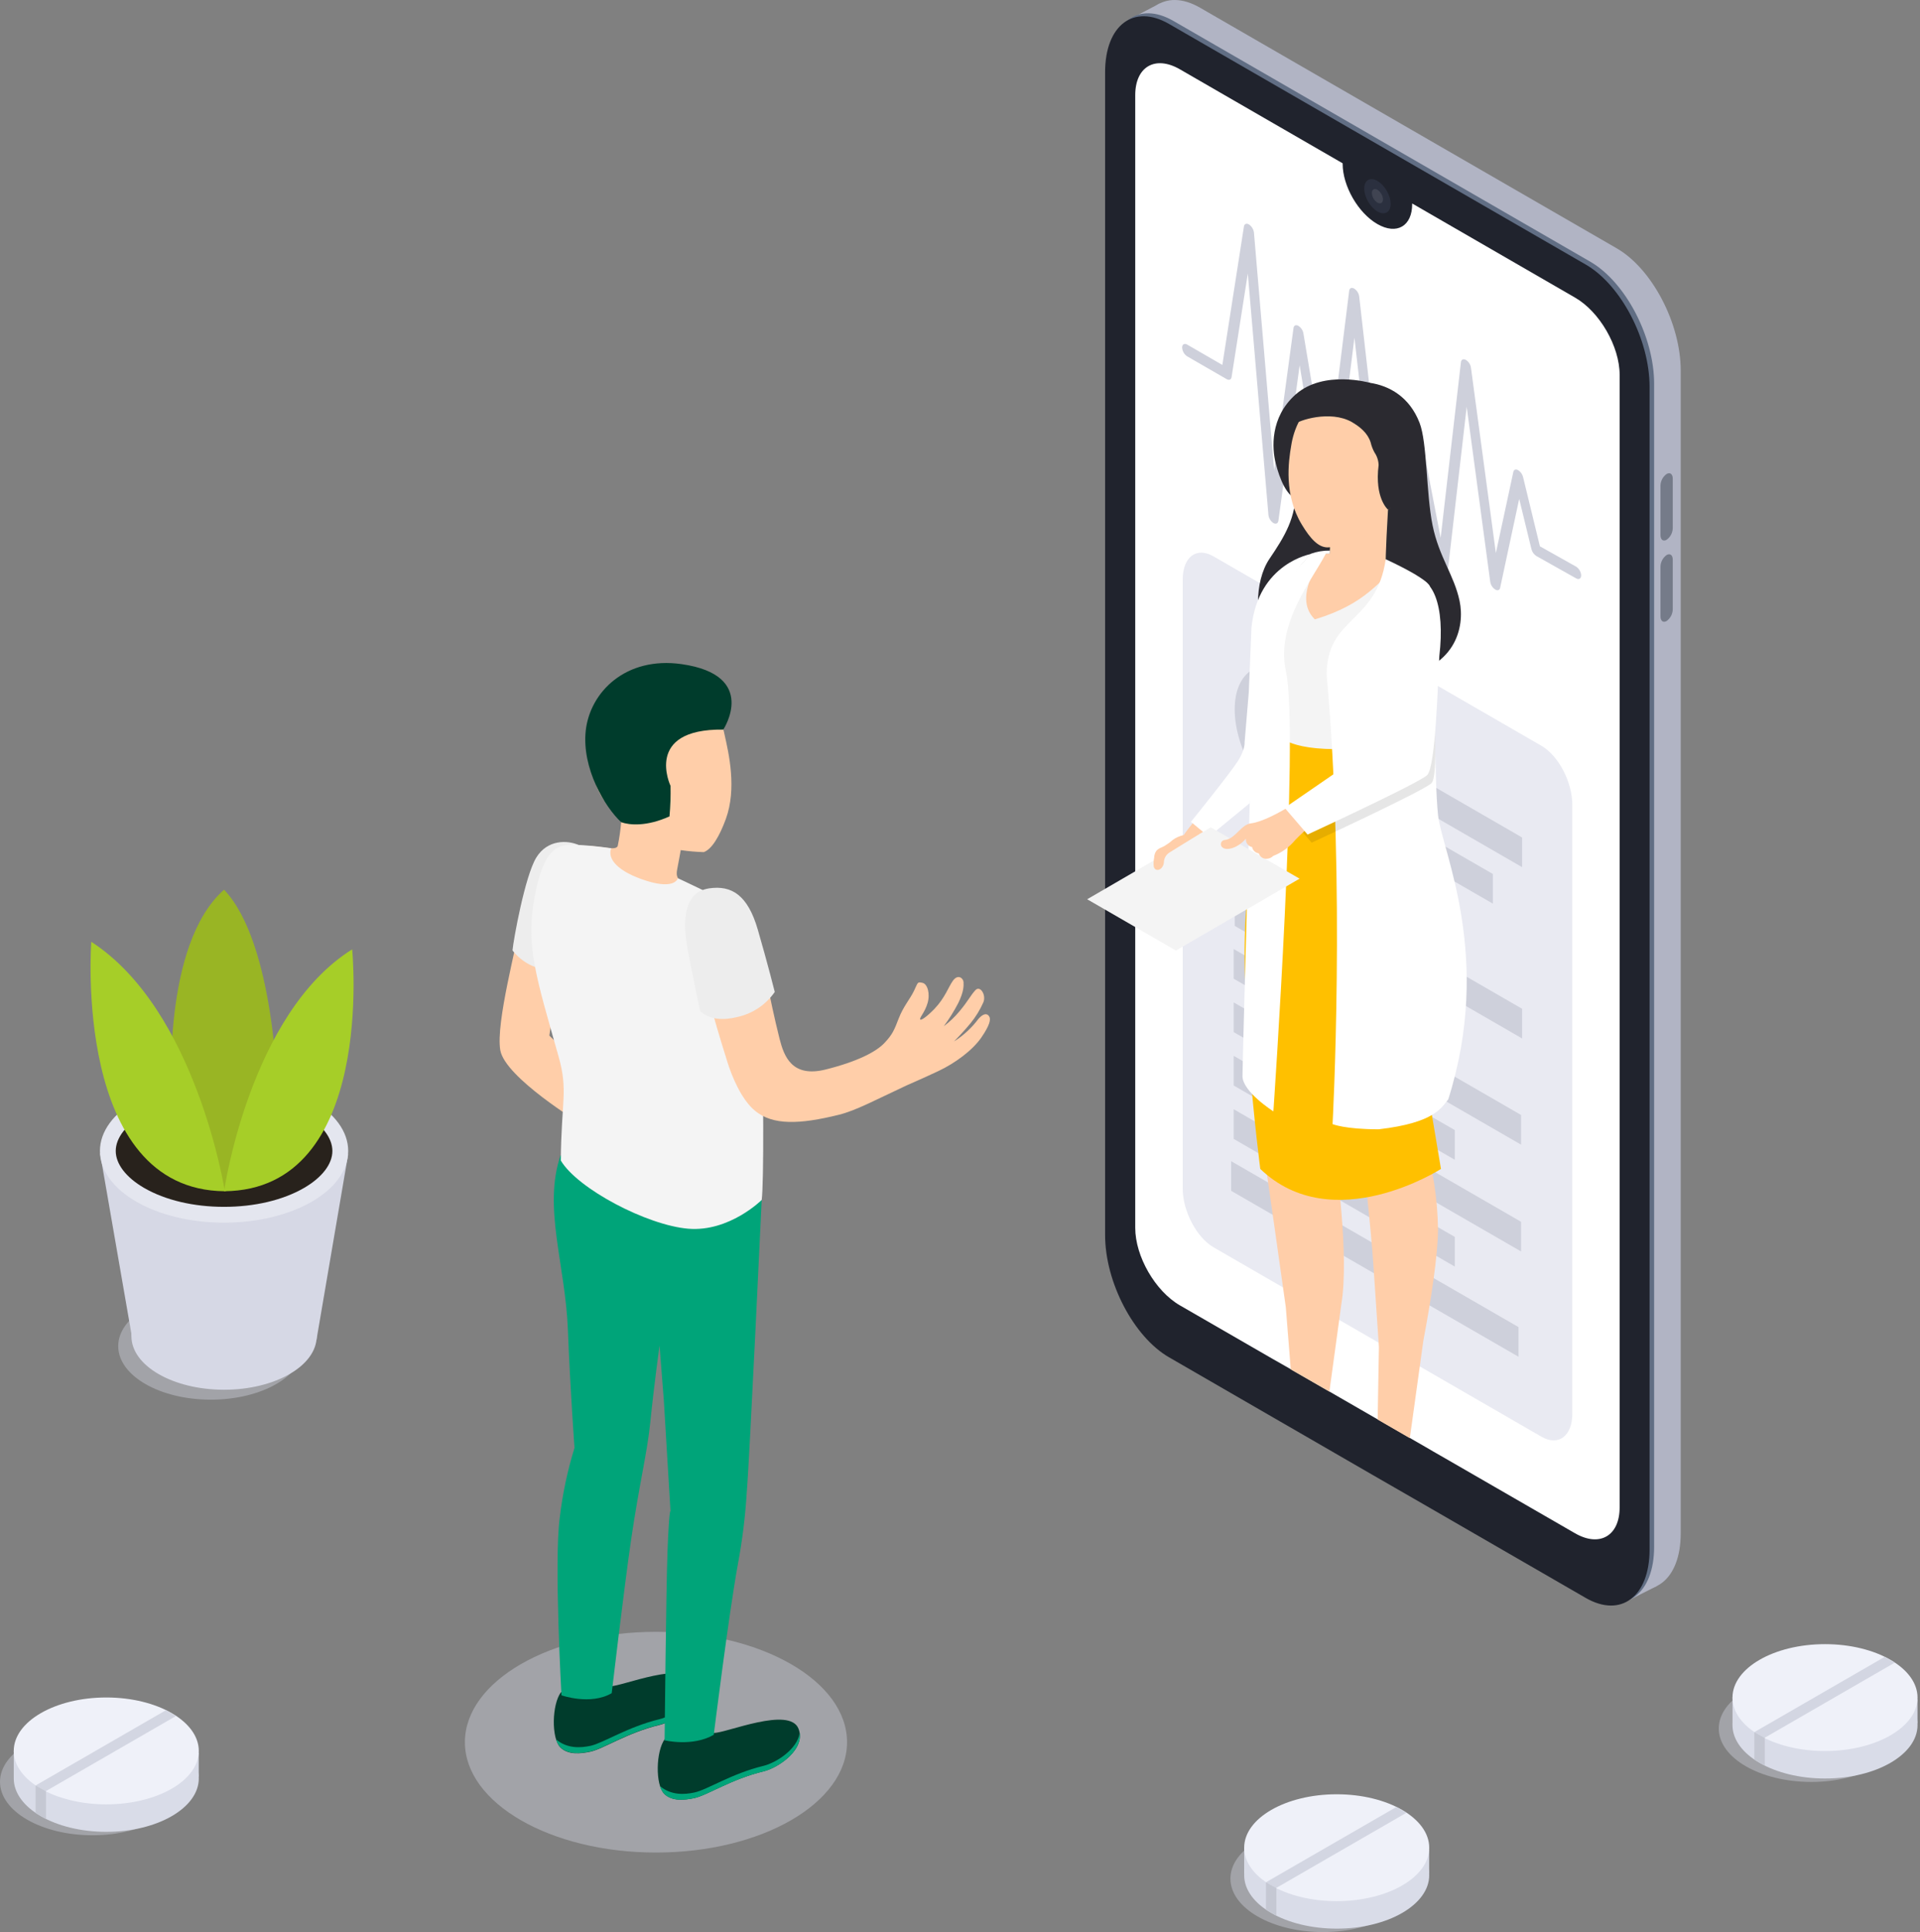 <?xml version="1.0" encoding="UTF-8"?> <svg xmlns="http://www.w3.org/2000/svg" width="497" height="500" viewBox="0 0 497 500" fill="none"><rect x="0" y="0" width="497" height="500" fill="#808080" stroke="none"/> <g clip-path="url(#clip0_653_11)"> <path d="M418.51 409.33L310.63 347C301.49 341.73 294.08 327.57 294.08 315.39V14.49C294.08 2.31 301.49 -3.29 310.63 1.99L418.51 64.27C427.65 69.55 435.06 83.71 435.06 95.89V396.82C435.06 409 427.65 414.61 418.51 409.33Z" fill="#B1B4C4"></path> <path d="M420.36 414.76L428.91 410.44L420.71 396.38L420.36 414.76Z" fill="#B1B4C4"></path> <path d="M292.4 4.99L300.27 0.86L298.68 12.46L292.4 4.99Z" fill="#B1B4C4"></path> <path d="M411.63 412.77L303.75 350.48C294.61 345.21 287.2 331.05 287.2 318.87V17.93C287.2 5.75 294.61 0.15 303.75 5.42L411.63 67.71C420.77 72.99 428.18 87.14 428.18 99.33V400.26C428.18 412.45 420.77 418.05 411.63 412.77Z" fill="#616E84"></path> <path d="M427 100.1V401C427 413.2 419.6 418.79 410.46 413.52L368.15 389.09L355 381.52L302.6 351.25C293.46 345.97 286.06 331.82 286.06 319.63V18.7C286.06 6.51 293.46 0.92 302.6 6.19L410.49 68.47C419.63 73.76 427 87.9 427 100.1Z" fill="#20232D"></path> <path d="M419.25 97V390.1C419.25 397.47 414.08 400.48 407.68 396.78L374 377.35L371 375.63L370 375.04L362.71 370.84L341.61 358.67L332.86 353.62L329.34 351.62L305.43 337.82C299.04 334.13 293.86 325.15 293.86 317.75V24.63C293.86 17.24 299.04 14.25 305.43 17.94L347.55 42.26V42.38C347.55 48.13 351.55 55.12 356.55 57.99C361.55 60.86 365.55 58.53 365.55 52.79C365.55 52.79 365.55 52.7 365.55 52.66L407.68 77C414.08 80.67 419.25 89.65 419.25 97Z" fill="white"></path> <path d="M358.976 54.965C360.311 54.194 360.309 51.693 358.973 49.378C357.636 47.063 355.471 45.811 354.136 46.582C352.802 47.352 352.804 49.853 354.14 52.168C355.477 54.483 357.642 55.735 358.976 54.965Z" fill="#2B303F"></path> <path opacity="0.1" d="M356.55 52.43C356.13 52.158 355.78 51.791 355.53 51.358C355.28 50.925 355.136 50.439 355.11 49.94C355.11 49.03 355.75 48.66 356.55 49.12C356.97 49.389 357.321 49.754 357.573 50.185C357.825 50.617 357.971 51.101 358 51.6C358 52.51 357.34 52.88 356.55 52.43Z" fill="white"></path> <path d="M431.41 139.69C430.53 140.2 429.82 139.69 429.82 138.49V125.66C429.836 125.072 429.987 124.494 430.263 123.974C430.539 123.454 430.931 123.004 431.41 122.66V122.66C432.29 122.15 433 122.66 433 123.87V136.7C432.983 137.288 432.831 137.863 432.555 138.382C432.279 138.9 431.887 139.348 431.41 139.69V139.69Z" fill="#757B89"></path> <path d="M431.41 160.72C430.53 161.22 429.82 160.72 429.82 159.51V146.68C429.829 146.083 429.977 145.496 430.253 144.966C430.529 144.437 430.925 143.979 431.41 143.63V143.63C432.29 143.13 433 143.63 433 144.84V157.67C432.991 158.267 432.843 158.854 432.566 159.383C432.29 159.913 431.894 160.371 431.41 160.72V160.72Z" fill="#757B89"></path> <path d="M399 371.8L314.15 322.8C309.75 320.26 306.15 313.43 306.15 307.56V150C306.15 144.12 309.73 141.42 314.15 144L399 193C403.41 195.55 407 202.37 407 208.25V365.85C407 371.64 403.38 374.34 399 371.8Z" fill="#E9EAF2"></path> <path d="M346.848 212.339C353.081 208.741 353.08 197.073 346.848 186.278C340.615 175.483 330.511 169.649 324.278 173.247C318.046 176.845 318.047 188.513 324.279 199.308C330.512 210.103 340.616 215.937 346.848 212.339Z" fill="#CED0DB"></path> <path d="M394 224.41L361.18 205.46V197.78L394 216.73V224.41Z" fill="#CED0DB"></path> <path d="M386.43 233.85L361.18 219.28V211.6L386.43 226.18V233.85Z" fill="#CED0DB"></path> <path d="M394 268.74L319.61 225.79V218.12L394 261.06V268.74Z" fill="#CED0DB"></path> <path d="M376.83 272.65L319.61 239.61V231.93L376.83 264.97V272.65Z" fill="#CED0DB"></path> <path d="M393.74 296.23L319.35 253.28V245.6L393.74 288.55V296.23Z" fill="#CED0DB"></path> <path d="M376.58 300.14L319.35 267.1V259.42L376.58 292.46V300.14Z" fill="#CED0DB"></path> <path d="M393.74 323.87L319.35 280.92V273.24L393.74 316.19V323.87Z" fill="#CED0DB"></path> <path d="M393.08 351.12L318.69 308.17V300.5L393.08 343.44V351.12Z" fill="#CED0DB"></path> <path d="M376.58 327.781L319.35 294.741V287.061L376.58 320.101V327.781Z" fill="#CED0DB"></path> <path d="M329.61 135.35C329.26 135.114 328.966 134.805 328.747 134.444C328.527 134.083 328.389 133.679 328.34 133.26L323 70.78L318.8 97.59C318.7 98.26 318.15 98.48 317.51 98.11L307.3 92.21C306.921 91.96 306.605 91.624 306.38 91.23C306.154 90.836 306.024 90.394 306 89.94C306 89.11 306.59 88.77 307.31 89.18L316.41 94.44L322 58.6C322.1 57.92 322.69 57.71 323.33 58.11C323.674 58.35 323.963 58.658 324.18 59.017C324.397 59.375 324.537 59.775 324.59 60.19L329.83 121.75L334.83 84.89C334.92 84.21 335.45 83.98 336.08 84.32C336.429 84.541 336.727 84.834 336.955 85.178C337.182 85.523 337.334 85.912 337.4 86.32L343.4 122.25L349.24 75.25C349.32 74.55 349.88 74.31 350.53 74.68C350.877 74.902 351.172 75.195 351.396 75.54C351.62 75.885 351.768 76.273 351.83 76.68L358.77 137.6L364.53 107.6C364.65 106.98 365.17 106.78 365.79 107.11C366.443 107.546 366.899 108.221 367.06 108.99L372.92 139.19L378.17 93.73C378.25 93.04 378.79 92.78 379.44 93.14C379.793 93.357 380.094 93.648 380.322 93.994C380.55 94.339 380.7 94.731 380.76 95.14L387.21 143.14L391.73 122.14C391.85 121.54 392.35 121.34 392.94 121.65C393.267 121.848 393.551 122.109 393.776 122.418C394.001 122.728 394.162 123.078 394.25 123.45L398.61 141.38L407.98 146.64C408.36 146.886 408.676 147.218 408.904 147.609C409.131 148 409.264 148.439 409.29 148.89C409.29 149.73 408.73 150.08 408 149.68L397.67 143.88C397.047 143.467 396.602 142.835 396.42 142.11L393.25 129.11L388.32 152.11C388.19 152.74 387.64 152.95 387.01 152.54C386.672 152.313 386.386 152.018 386.169 151.673C385.952 151.329 385.809 150.943 385.75 150.54L379.66 105.27L374.66 148.62C374.58 149.29 374.07 149.55 373.44 149.23C373.092 149.024 372.791 148.747 372.558 148.416C372.325 148.085 372.166 147.708 372.09 147.31L366 115.66L359.86 147.57C359.73 148.22 359.16 148.4 358.53 148.02C358.195 147.79 357.911 147.493 357.695 147.149C357.478 146.806 357.334 146.421 357.27 146.02L350.6 87.36L345 132.19C344.92 132.87 344.39 133.12 343.75 132.78C343.402 132.556 343.105 132.263 342.876 131.919C342.647 131.575 342.492 131.187 342.42 130.78L336.42 94.52L330.92 134.77C330.81 135.49 330.26 135.72 329.61 135.35Z" fill="#CED0DB"></path> <path d="M344.14 101.421C346.23 98.061 362.21 95.851 367.46 109.421C369.46 114.551 369.15 127.671 370.82 135.921C372.49 144.171 376.41 148.831 377.82 155.521C379.23 162.211 376.93 173.411 360.82 175.391C344.71 177.371 332.31 171.721 328.51 166.581C324.71 161.441 324.62 150.521 328.58 144.661C332.54 138.801 335.53 134.021 335.44 126.391L344.14 101.421Z" fill="#2B2A30"></path> <path d="M354.69 99.091C354.69 99.091 342.69 95.621 335.37 102.091C328.7 108.031 329.26 116.091 330.23 119.921C331.2 123.751 333.14 128.921 336.16 129.191C339.18 129.461 354.69 99.091 354.69 99.091Z" fill="#2B2A30"></path> <path d="M359.29 131.891C359.29 131.891 358.5 145.301 358.74 146.281C358.98 147.261 364.01 148.221 365.41 149.391C366.81 150.561 358.12 164.161 353.7 166.181C349.28 168.201 335.58 163.051 334.63 156.181C333.76 149.911 338.55 145.041 340.4 143.341C341.656 143.22 342.919 143.186 344.18 143.241L344.58 136.741C350.58 134.881 359.29 131.891 359.29 131.891Z" fill="#FFCEA9"></path> <path d="M326.87 157.221C326.79 156.851 324.87 157.931 324.82 157.961C324.77 157.991 323.87 192.361 322.17 195.471C317.89 202.781 306.51 215.131 306.23 216.521C305.39 220.691 307.81 216.951 311.72 216.521C313.92 216.251 326.83 203.181 329.72 200.201L329.9 200.311C329.9 200.191 329.9 200.081 329.95 199.971L330.33 199.581C330.435 198.658 330.465 197.728 330.42 196.801C335.79 159.431 329.19 156.941 326.87 157.221Z" fill="#FFCEA9"></path> <path d="M323.94 162.501L323.26 179.061L322.17 192.111C322.17 192.111 322.38 193.861 320.46 196.921C318.54 199.981 308.28 212.691 308.28 212.691L312.92 216.541L323.49 207.861L330.49 161.101L326.81 156.551L323.94 162.501Z" fill="white"></path> <path d="M361.13 147.591C364.89 148.171 369.2 150.181 369.79 152.241C370.48 154.651 371.97 165.991 368.71 174.621C365.45 183.251 363.25 188.741 361.38 192.451C361.38 192.451 345.08 199.451 331.94 191.291C331.94 191.291 331.04 182.051 330.94 177.101C318.81 166.521 329.18 153.471 339.45 143.341C340.679 143.214 341.917 143.198 343.15 143.291C343.15 143.291 333.99 154.131 340.36 160.291C354.05 156.161 356.76 150.001 361.13 147.591Z" fill="#F4F4F4"></path> <path d="M334.24 115.28C335.6 106.67 341.82 100.16 350.7 100.68C354.273 100.876 357.693 102.19 360.479 104.436C363.264 106.681 365.274 109.745 366.223 113.195C367.173 116.645 367.014 120.306 365.77 123.66C364.526 127.015 362.259 129.894 359.29 131.89C358.98 133.196 358.52 134.461 357.92 135.66C354.77 139.32 346.41 141.66 343.65 141.66C341.27 141.66 339.21 139.46 336.98 135.76C332.32 128.08 333.5 119.54 334.24 115.28Z" fill="#FFCEA9"></path> <path d="M353.45 100.84C359.68 102.06 364.81 103.84 366.5 109.93C367.66 114.14 369.17 122.18 367.73 125.56L366.83 128L359.29 131.89C359.29 131.89 355.77 128.96 356.86 120.36C356.826 119.195 356.458 118.063 355.8 117.1C355.347 116.285 355.011 115.409 354.8 114.5C354.04 112.1 352.11 110.5 349.91 109.21C344.29 106.06 336.07 108.78 334.91 109.92C338.67 102.14 346.21 99.42 353.45 100.84Z" fill="#2B2A30"></path> <path d="M375.56 237.18C374.56 248.06 368.5 294.3 368.5 294.3C370.876 302.083 372.135 310.164 372.24 318.3C372.18 325.03 370.42 336.45 368.43 347.03L364.94 372.18L356.61 367.36L356.94 348.61C356.51 342.33 355.89 333.06 355.49 327.13C354.84 317.49 353.11 302.13 352.61 298.35C352.11 294.57 350.89 287.85 350.3 280.35C349.71 272.85 346.89 234.8 346.89 234.8L346.5 241.93C346.5 241.93 346.13 253.51 344.5 267.77C342.87 282.03 342.24 288.39 342.24 288.39C342.24 288.39 345.13 293.69 345.5 297.6C345.8 300.69 349.32 325.09 347.21 337.51L344.12 360.13L334.12 354.39L332.83 338.24C331.12 326.14 327.51 300.48 326.95 297.14C326.23 292.75 325.63 290.59 324.79 276.79C323.95 262.99 324.26 233.02 325.65 222.15C327.04 211.28 331.05 195.49 331.05 195.49C334.835 197.269 338.932 198.288 343.11 198.49C350.11 198.85 361.36 196.72 361.36 196.72C363.323 200.15 365.469 203.471 367.79 206.67C370.94 211 377 220.53 375.56 237.18Z" fill="#FFCEA9"></path> <path d="M361.38 192.451L370.74 211.261C370.74 211.261 385.03 232.171 370.22 285.931L373 302.511C373 302.511 345 320.511 326.23 302.511C326.23 302.511 319.72 252.831 323.18 229.921C325.101 216.745 328.019 203.735 331.91 191.001C331.91 191.001 336.5 196.071 360.13 192.721" fill="#FFC000"></path> <path d="M339.49 143.341C339.49 143.341 325.63 145.601 323.94 162.501L327.11 159.331C327.11 159.331 334.88 147.571 339.49 143.341Z" fill="white"></path> <path d="M343.19 143.29C339.61 150.2 330.19 161.49 332.86 173.71C336.4 190 329.62 287.61 329.62 287.61C329.62 287.61 321.62 282.54 321.62 278.48C321.62 274.42 324.62 169.06 324.62 164.07C324.62 159.08 333.38 150.22 339.33 143.3C340.904 142.735 342.568 142.461 344.24 142.49C344.24 142.86 344.24 142.91 344.19 143.29C343.89 143.31 343.72 143.29 343.19 143.29Z" fill="white"></path> <path d="M281.42 232.72L313.42 214.12L336.4 227.39L304.39 245.99L281.42 232.72Z" fill="#F4F4F4"></path> <path d="M309.29 215.48C307.29 215.94 305.29 216.09 303.61 217.34C302.99 217.893 302.32 218.389 301.61 218.82C301.29 218.99 300.98 219.19 300.61 219.33C300.119 219.501 299.678 219.794 299.33 220.18C298.967 220.7 298.768 221.316 298.76 221.95C298.603 222.713 298.566 223.496 298.65 224.27C298.93 225.42 300.12 225.33 300.75 224.53C301.068 224.13 301.253 223.64 301.28 223.13C301.296 222.644 301.426 222.169 301.661 221.743C301.895 221.317 302.227 220.953 302.63 220.68L310.28 215.93C310.183 215.761 310.035 215.626 309.858 215.545C309.68 215.465 309.481 215.442 309.29 215.48V215.48Z" fill="#FFCEA9"></path> <path d="M371.47 173.061C371.47 173.061 371.21 201.771 372.26 211.061C373.31 220.351 386.56 247.571 374.89 284.501C373.17 286.501 371.59 290.551 356.89 292.251C348.12 292.251 344.94 290.911 344.94 290.911C344.94 290.911 348.33 228.981 343.41 174.601C343.41 159.601 356.31 161.341 358.7 144.721C370.09 150.041 370.1 151.721 370.1 151.721L371.47 173.061Z" fill="white"></path> <path opacity="0.1" d="M365.69 151.401C359.42 152.101 358.6 160.051 358.6 160.051L358.31 172.221C358.31 172.221 358.99 187.741 360.79 192.471L333.59 211.161L339.52 218.071C339.52 218.071 368.26 204.801 370.52 202.701C372.78 200.601 370.52 176.251 370.87 169.241C372.38 156.001 372 150.701 365.69 151.401Z" fill="black"></path> <path d="M370.19 158.131C369.13 153.781 365.72 155.181 362.79 152.631C355.98 162.261 360.5 188.311 361.42 191.091L335.3 207.741C334.88 208.021 333.98 208.571 333.55 208.841C331.18 210.271 326.62 212.751 323.84 213.071C321.22 213.371 319.84 217.071 317.06 217.381C316.847 217.388 316.642 217.458 316.469 217.581C316.296 217.705 316.163 217.876 316.087 218.075C316.011 218.274 315.996 218.49 316.043 218.698C316.089 218.905 316.196 219.094 316.35 219.241C317.47 220.321 320.46 219.431 322.5 217.041C322.494 217.101 322.494 217.161 322.5 217.221C322.492 217.694 322.653 218.155 322.953 218.522C323.253 218.888 323.674 219.136 324.14 219.221C324.14 219.394 324.189 219.564 324.28 219.711C324.424 220.015 324.642 220.278 324.915 220.476C325.187 220.674 325.506 220.799 325.84 220.841C325.979 221.287 326.27 221.671 326.663 221.925C327.056 222.179 327.525 222.287 327.99 222.231C328.585 222.197 329.146 221.94 329.56 221.511C331.787 220.654 333.754 219.234 335.27 217.391C336.615 216.007 338.031 214.692 339.51 213.451C346.6 210.401 367.86 201.321 368.81 200.031C370.19 198.121 371.7 164.341 370.19 158.131Z" fill="#FFCEA9"></path> <path d="M364.64 149.3C358.37 150 357.55 157.95 357.55 157.95L357.26 170.11C357.26 170.11 357.94 185.64 359.73 190.37L332.54 209.06L338.47 215.97C338.47 215.97 367.21 202.7 369.42 200.6C371.63 198.5 372.19 176.86 372.57 169.86C374.13 156.64 370.92 148.6 364.64 149.3Z" fill="white"></path> <path opacity="0.4" d="M169.8 479.42C197.116 479.42 219.26 466.633 219.26 450.86C219.26 435.087 197.116 422.3 169.8 422.3C142.484 422.3 120.34 435.087 120.34 450.86C120.34 466.633 142.484 479.42 169.8 479.42Z" fill="#D6D8E5"></path> <path d="M134.56 239.1C134.01 243.91 128.27 264.66 129.5 271.77C130.73 278.88 150.34 290.77 150.34 290.77L153.06 278.6L142.2 268L145.13 247.85L134.56 239.1Z" fill="#FFCEA9"></path> <path d="M149.73 218.65C146.93 217.44 141.73 217.17 138.81 221.95C135.89 226.73 132.93 243.11 132.66 245.95C132.66 245.95 136.71 251.54 142.78 250.61L149.73 218.65Z" fill="#EDEDED"></path> <path d="M172.12 450C176.388 451.174 180.947 450.621 184.81 448.46C187.86 448.55 204.45 441.46 206.71 447.41C208.71 452.64 201.5 457.47 197.66 458.41C189.28 460.41 183.08 464.62 179.71 465.33C177.21 465.86 173.96 466.21 171.96 464.24C169.57 461.88 169.77 453.13 172.12 450Z" fill="#003C2C"></path> <path d="M179.71 463.889C183.08 463.189 189.28 459.009 197.66 456.979C200.88 456.199 206.42 452.679 206.98 448.479C207.72 453.289 201.24 457.559 197.66 458.419C189.28 460.419 183.08 464.629 179.71 465.339C177.21 465.869 173.96 466.219 171.96 464.249C171.444 463.677 171.067 462.992 170.86 462.249C173.78 464.669 177.21 464.419 179.71 463.889Z" fill="#00A479"></path> <path d="M145.21 437.929C149.476 439.114 154.038 438.564 157.9 436.399C160.96 436.489 177.54 429.399 179.8 435.399C181.8 440.629 174.59 445.459 170.75 446.399C162.37 448.399 156.17 452.609 152.81 453.319C150.3 453.849 147.05 454.199 145.06 452.219C142.66 449.799 142.87 441.049 145.21 437.929Z" fill="#003C2C"></path> <path d="M152.81 451.81C156.17 451.1 162.37 446.93 170.75 444.9C173.97 444.12 179.51 440.59 180.07 436.4C180.82 441.21 174.33 445.48 170.75 446.34C162.37 448.34 156.17 452.55 152.81 453.26C150.3 453.79 147.05 454.14 145.06 452.16C144.537 451.593 144.159 450.906 143.96 450.16C146.87 452.58 150.3 452.34 152.81 451.81Z" fill="#00A479"></path> <path d="M144.88 392.86C145.598 386.699 146.88 380.617 148.71 374.69C148.71 374.69 147.57 359 147 344.14C146.35 327.27 140.5 312.42 145.11 298.96L197.17 310.54C197.17 310.54 194.02 377.8 193.32 385.94C192.944 392.276 192.169 398.582 191 404.82C188.62 417.88 184.76 448.94 184.76 448.94C179.25 452.14 172.03 450.37 172.03 450.37C172.03 450.37 172.43 411.09 172.78 401.68C173.21 390.19 173.56 391.07 173.56 391.07L171.84 362.46L170.72 348.22C170.72 348.22 169.28 358.67 168.34 368C167.52 376.14 165.56 383.5 163.34 398.64C161.44 411.78 158.34 438.18 158.34 438.18C152.84 441.38 145.34 438.73 145.34 438.73C145.34 438.73 143.39 404.26 144.88 392.86Z" fill="#00A479"></path> <path d="M152.48 218.93C156.48 219.13 159.4 220.15 159.9 218.93C160.323 216.883 160.624 214.813 160.8 212.73C160.34 211.58 159.95 210.35 159.95 210.35C154.95 207.28 153.4 201.9 152.74 195.64C151.63 184.93 157.41 175.55 168.12 174.43C178.19 173.43 185.6 180.43 187.57 190.18C188.64 194.97 190.76 204.04 187.89 211.93C186.29 216.34 184.23 219.84 182.16 220.52C180.168 220.463 178.182 220.289 176.21 220V220C176.21 220 175.68 223 175.31 224.88C174.94 226.76 175.09 227.8 178.89 230.15C182.69 232.5 173.14 237.3 166.89 236.83C160.64 236.36 153.64 232.59 151.71 228.55C149.58 224.1 149.76 218.8 152.48 218.93Z" fill="#FFCEA9"></path> <path d="M158.22 219.519C157.12 222.259 159.91 225.609 167.36 227.949C174.81 230.289 175.47 227.279 175.47 227.279C175.47 227.279 186.39 232.279 189.94 234.729C194.41 237.859 196.39 246.899 197 262.159C197.69 279.819 197.75 306.019 197.17 310.539C197.17 310.539 188.82 318.859 178.17 317.979C167.52 317.099 149.5 307.649 145.17 300.339C145.29 284.859 147.1 282.339 144.59 273.419C138.85 252.999 135.83 244.639 138.59 231.069C140.89 219.879 144.11 218.489 148.53 218.599C151.774 218.735 155.008 219.042 158.22 219.519V219.519Z" fill="#F4F4F4"></path> <path d="M213.8 276.76C205.03 278.97 202.97 273.44 201.8 268.86C199.01 257.77 197.51 247.76 195.43 241.47C192.98 234.05 190.43 232.86 186.81 231.42C182.57 229.72 178.93 233.3 180.34 242.74C182.01 253.92 184.2 261.74 188.34 274.99C189.43 278.44 191.87 284.58 195.54 287.54C200.06 291.2 206.88 291.04 217.19 288.48C221.59 287.38 226.41 284.75 234.73 280.87C236.96 279.87 238.73 279.14 242.98 277.14C247.23 275.14 251.73 271.81 253.98 268.56C256.23 265.31 256.52 263.78 256.06 263.04C255.49 262.11 254.47 262.31 253.27 263.68C251.539 265.993 249.4 267.972 246.96 269.52C246.96 269.52 249.73 266.66 251.23 264.8C252.576 263.151 253.693 261.328 254.55 259.38C255.34 257.48 253.71 254.91 252.47 256.26C251.23 257.61 250.64 258.99 248.37 261.71C247.171 263.156 245.805 264.455 244.3 265.58C245.707 263.682 246.961 261.676 248.05 259.58C249.49 256.64 249.47 255.13 249.41 254.14C249.35 253.15 247.95 251.97 246.64 253.84C245.45 255.53 244.64 258.17 241.93 261.04C239.93 263.12 238.22 264.32 238.17 263.74C238.12 263.16 239.38 262.02 240.1 259.6C240.82 257.18 240.1 254.6 238.76 254.34C237.42 254.08 237.68 254.14 236.6 256.4C235.52 258.66 233.88 260.34 232.6 263.65C231.49 266.56 230.99 267.74 228.99 269.86C226.9 272.12 222.14 274.66 213.8 276.76Z" fill="#FFCEA9"></path> <path d="M183.57 229.9C189.43 229.04 193.57 231.68 196.15 240.55C198.73 249.42 200.55 256.71 200.55 256.71C198.23 260.052 194.721 262.381 190.74 263.22C183.74 264.92 181.21 261.57 181.21 261.57C181.21 261.57 179.21 252.27 178.05 245.94C176.89 239.61 176.32 231 183.57 229.9Z" fill="#EDEDED"></path> <path d="M187.23 188.81C187.23 188.81 196.49 174.74 176.44 171.87C161.98 169.81 152.68 179.1 151.61 189.18C150.61 198.81 156.52 208.81 160.8 212.78C162.89 213.53 167.39 213.96 173.3 211.27C173.537 208.647 173.627 206.013 173.57 203.38C173.57 203.38 166.52 188.55 187.23 188.81Z" fill="#003C2C"></path> <path opacity="0.4" d="M54.58 362.221C67.824 362.221 78.56 356.02 78.56 348.371C78.56 340.721 67.824 334.521 54.58 334.521C41.336 334.521 30.6 340.721 30.6 348.371C30.6 356.02 41.336 362.221 54.58 362.221Z" fill="#D6D8E5"></path> <path d="M58 359.65C71.244 359.65 81.98 353.449 81.98 345.8C81.98 338.151 71.244 331.95 58 331.95C44.756 331.95 34.02 338.151 34.02 345.8C34.02 353.449 44.756 359.65 58 359.65Z" fill="#D6D8E5"></path> <path d="M25.9 298.46L34.29 346.76H81.92L90.11 298.81L25.9 298.46Z" fill="#D6D8E5"></path> <path d="M58 316.411C75.745 316.411 90.13 308.105 90.13 297.861C90.13 287.616 75.745 279.311 58 279.311C40.255 279.311 25.87 287.616 25.87 297.861C25.87 308.105 40.255 316.411 58 316.411Z" fill="#E4E6EF"></path> <path d="M58 312.32C50.13 312.32 42.79 310.59 37.33 307.44C32.65 304.73 29.96 301.24 29.96 297.86C29.96 294.48 32.65 290.99 37.33 288.29C42.78 285.14 50.13 283.4 58 283.4C65.87 283.4 73.22 285.14 78.68 288.29C83.36 290.99 86.04 294.48 86.04 297.86C86.04 301.24 83.36 304.73 78.68 307.44C73.22 310.59 65.88 312.32 58 312.32Z" fill="#28221C"></path> <path d="M71.83 283.25C71.83 283.25 71.2 244.09 58 230.25C41.89 244.43 44.44 283.31 44.44 283.31L58.2 308.31C60 308.37 71.83 283.25 71.83 283.25Z" fill="#99B524"></path> <path d="M58.2 308.28C58.2 308.28 50.87 261.36 23.63 243.73C23.63 243.73 18.77 308 58.2 308.28Z" fill="#A6CE28"></path> <path d="M58 308.28C58 308.28 64.61 262.28 91.16 245.68C91.16 245.68 97.43 308 58 308.28Z" fill="#A6CE28"></path> <path opacity="0.4" d="M342.45 500C355.677 500 366.4 493.808 366.4 486.17C366.4 478.532 355.677 472.34 342.45 472.34C329.223 472.34 318.5 478.532 318.5 486.17C318.5 493.808 329.223 500 342.45 500Z" fill="#D6D8E5"></path> <path d="M346.01 499.11C359.237 499.11 369.96 492.918 369.96 485.28C369.96 477.642 359.237 471.45 346.01 471.45C332.783 471.45 322.06 477.642 322.06 485.28C322.06 492.918 332.783 499.11 346.01 499.11Z" fill="#D9DCE8"></path> <path d="M322.06 485.06V478.12L329.67 480.67L322.06 485.06Z" fill="#D9DCE8"></path> <path d="M369.94 478.61V484.84L361.17 483.12L369.94 478.61Z" fill="#D9DCE8"></path> <path d="M346.01 492C359.237 492 369.96 485.808 369.96 478.17C369.96 470.532 359.237 464.34 346.01 464.34C332.783 464.34 322.06 470.532 322.06 478.17C322.06 485.808 332.783 492 346.01 492Z" fill="#EFF1F9"></path> <path d="M330.31 488.61L327.71 487.11L361.48 467.62L364.07 469.12L330.31 488.61Z" fill="#D3D6E2"></path> <path d="M327.71 487.11V494.21L330.07 495.61L330.4 495.77V488.61L327.71 487.11Z" fill="#C5C8D3"></path> <path opacity="0.4" d="M23.95 474.95C37.177 474.95 47.9 468.758 47.9 461.12C47.9 453.482 37.177 447.29 23.95 447.29C10.723 447.29 0 453.482 0 461.12C0 468.758 10.723 474.95 23.95 474.95Z" fill="#D6D8E5"></path> <path d="M27.51 474.06C40.737 474.06 51.46 467.869 51.46 460.23C51.46 452.592 40.737 446.4 27.51 446.4C14.283 446.4 3.56 452.592 3.56 460.23C3.56 467.869 14.283 474.06 27.51 474.06Z" fill="#D9DCE8"></path> <path d="M3.56 460V453.05L11.17 455.61L3.56 460Z" fill="#D9DCE8"></path> <path d="M51.44 453.561V459.791L42.67 458.061L51.44 453.561Z" fill="#D9DCE8"></path> <path d="M27.51 466.95C40.737 466.95 51.46 460.758 51.46 453.12C51.46 445.482 40.737 439.29 27.51 439.29C14.283 439.29 3.56 445.482 3.56 453.12C3.56 460.758 14.283 466.95 27.51 466.95Z" fill="#EFF1F9"></path> <path d="M11.81 463.56L9.22 462.06L42.98 442.57L45.58 444.07L11.81 463.56Z" fill="#D3D6E2"></path> <path d="M9.22 462.061V469.161L11.57 470.551L11.9 470.721V463.561L9.22 462.061Z" fill="#C5C8D3"></path> <path opacity="0.4" d="M468.86 461.15C482.087 461.15 492.81 454.958 492.81 447.32C492.81 439.682 482.087 433.49 468.86 433.49C455.633 433.49 444.91 439.682 444.91 447.32C444.91 454.958 455.633 461.15 468.86 461.15Z" fill="#D6D8E5"></path> <path d="M472.41 460.26C485.637 460.26 496.36 454.068 496.36 446.43C496.36 438.791 485.637 432.6 472.41 432.6C459.183 432.6 448.46 438.791 448.46 446.43C448.46 454.068 459.183 460.26 472.41 460.26Z" fill="#D9DCE8"></path> <path d="M448.47 446.21C448.47 446.15 448.47 439.26 448.47 439.26L456.09 441.82L448.47 446.21Z" fill="#D9DCE8"></path> <path d="M496.35 439.76V445.99L487.58 444.26L496.35 439.76Z" fill="#D9DCE8"></path> <path d="M472.41 453.15C485.637 453.15 496.36 446.958 496.36 439.32C496.36 431.682 485.637 425.49 472.41 425.49C459.183 425.49 448.46 431.682 448.46 439.32C448.46 446.958 459.183 453.15 472.41 453.15Z" fill="#EFF1F9"></path> <path d="M456.72 449.761L454.12 448.261L487.88 428.771L490.48 430.271L456.72 449.761Z" fill="#D3D6E2"></path> <path d="M454.12 448.26V455.36L456.48 456.75L456.81 456.92V449.76L454.12 448.26Z" fill="#C5C8D3"></path> </g> <defs> <clipPath id="clip0_653_11"> <rect width="496.36" height="500" fill="white"></rect> </clipPath> </defs> </svg> 